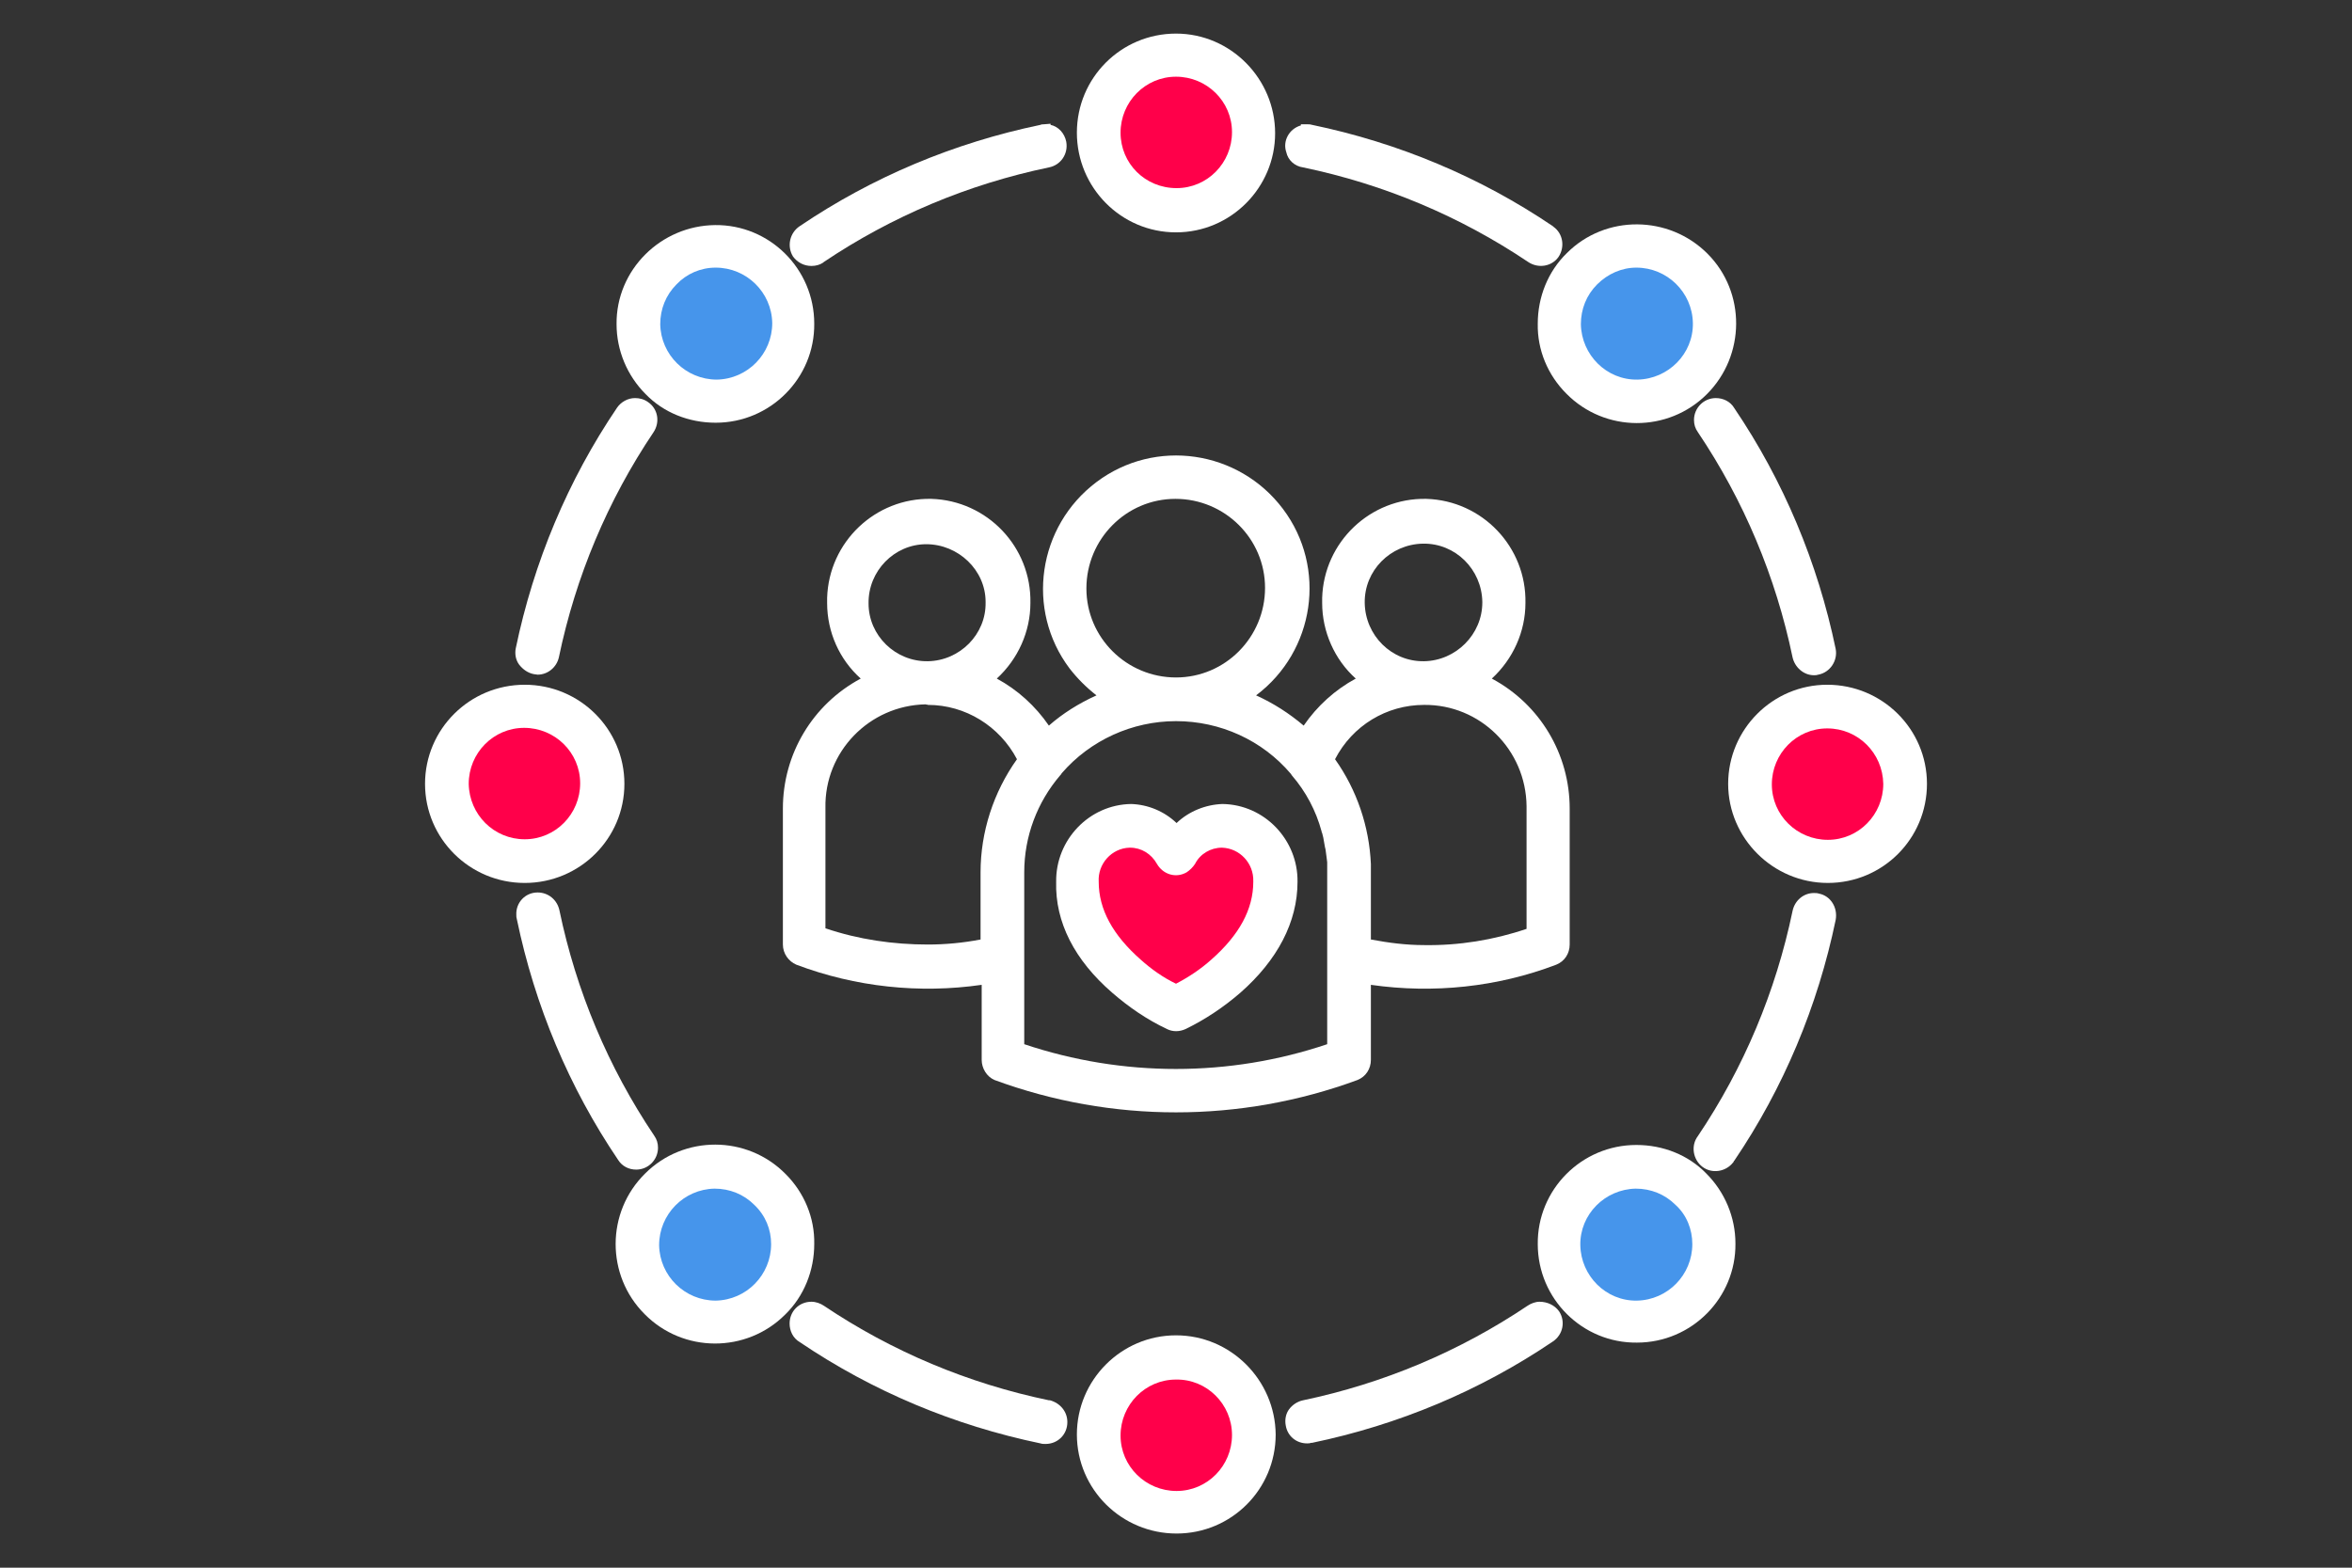 <?xml version="1.0" encoding="utf-8"?>
<!-- Generator: Adobe Illustrator 27.6.1, SVG Export Plug-In . SVG Version: 6.00 Build 0)  -->
<svg version="1.1" id="Layer_1" xmlns="http://www.w3.org/2000/svg" xmlns:xlink="http://www.w3.org/1999/xlink" x="0px" y="0px"
	 viewBox="0 0 420 280" style="enable-background:new 0 0 420 280;" xml:space="preserve">
<rect x="0" y="0" width="420" height="280" fill="#333333" stroke="none"/>
<style type="text/css">
	.st0{fill:#FFFFFF;}
	.st1{fill:#4695EB;}
	.st2{fill:#FF004A;}
</style>
<path class="st0" d="M279.7,70.3c6.9,7,18.2,7,25.1,0.1s7-18.2,0.1-25.1s-18.2-7-25.1-0.1c-3.4,3.3-5.2,7.9-5.2,12.6
	C274.5,62.5,276.4,67,279.7,70.3z"/>
<path class="st1" d="M292.2,47.8c5.5,0,10,4.4,10.1,9.9s-4.4,10-9.9,10.1s-10-4.4-10.1-9.9c0-2.7,1-5.2,2.9-7.1
	C287.1,48.9,289.6,47.8,292.2,47.8z"/>
<path class="st0" d="M306.4,71.1L306.4,71.1c-2.2,0-3.9,1.8-3.9,3.9l0,0c0,0.8,0.2,1.5,0.7,2.2c8.2,12.2,13.9,25.8,16.9,40.2
	c0.4,1.8,2,3.2,3.8,3.2c0.3,0,0.5,0,0.8-0.1c2.1-0.4,3.5-2.5,3.1-4.6l0,0c-3.2-15.4-9.3-30-18.1-43C309,71.7,307.7,71.1,306.4,71.1z
	"/>
<path class="st0" d="M198.6,177.3c3,2.6,6.2,4.8,9.8,6.5c1,0.5,2.2,0.5,3.3,0c3.5-1.7,6.8-3.9,9.8-6.5c6.6-5.8,10.2-12.6,10.2-19.8
	c0.1-7.5-5.9-13.8-13.4-13.9c-3,0.1-6,1.3-8.2,3.4c-2.2-2.1-5.1-3.3-8.1-3.4l0,0c-7.5,0.1-13.5,6.4-13.4,13.9
	C188.4,164.7,191.9,171.5,198.6,177.3z"/>
<path class="st2" d="M211.9,155.8c0.6-0.4,1.1-0.9,1.5-1.5c0.9-1.8,2.8-2.9,4.8-2.9c3.2,0.1,5.7,2.8,5.6,6v0.1
	c0,4.9-2.5,9.5-7.5,13.9c-1.9,1.7-4,3.1-6.3,4.3c-2.3-1.1-4.4-2.6-6.3-4.3c-5-4.4-7.5-9-7.5-13.9c-0.2-3.2,2.3-6,5.5-6.1h0.1l0,0
	c2,0,3.8,1.1,4.8,2.9C207.7,156.2,210,156.9,211.9,155.8z"/>
<path class="st0" d="M232.7,29.9c14.4,3,28,8.7,40.2,16.9c1.8,1.2,4.2,0.8,5.4-0.9c1.2-1.8,0.8-4.2-0.9-5.4l0,0l-0.1-0.1
	c-13-8.8-27.6-14.9-43-18.1c-0.3-0.1-0.5-0.1-0.8-0.1h-1.2v0.2c-2.1,0.6-3.3,2.8-2.6,4.8C230,28.6,231.2,29.7,232.7,29.9L232.7,29.9
	z"/>
<path class="st0" d="M177.6,192.9c20.9,7.7,43.9,7.7,64.8,0c1.5-0.6,2.4-2,2.4-3.6v-13.4c11.2,1.6,22.6,0.4,33.1-3.6
	c1.5-0.6,2.4-2,2.4-3.6v-24.3c0-9.7-5.3-18.6-13.9-23.2c3.8-3.5,6-8.4,6-13.5c0.2-10-7.7-18.3-17.7-18.6c-10-0.2-18.3,7.7-18.6,17.7
	c0,0.3,0,0.6,0,0.9c0,5.1,2.2,10.1,6,13.5c-3.7,2-6.9,4.9-9.3,8.4c-2.6-2.2-5.4-4-8.5-5.4c10.5-7.9,12.7-22.8,4.8-33.3
	s-22.8-12.7-33.3-4.8s-12.7,22.8-4.8,33.3c1.4,1.8,3,3.4,4.8,4.8c-3.1,1.4-6,3.2-8.5,5.4c-2.4-3.5-5.6-6.4-9.3-8.4
	c3.8-3.5,6-8.4,6-13.5c0.2-10-7.7-18.3-17.7-18.6c-10-0.2-18.3,7.7-18.6,17.7c0,0.3,0,0.6,0,0.9c0,5.2,2.2,10.1,6,13.5
	c-8.6,4.6-13.9,13.5-13.9,23.2v24.3c0,1.6,1,3,2.4,3.6c10.6,4,22,5.2,33.1,3.6v13.4C175.3,190.8,176.2,192.3,177.6,192.9z
	 M165.7,125.9c6.7,0,12.8,3.8,15.9,9.7c-4.2,5.9-6.5,13-6.5,20.2v12c-3.1,0.6-6.3,0.9-9.4,0.9c-6.2,0-12.4-0.9-18.3-2.9v-21.5
	c-0.2-10,7.8-18.3,17.9-18.5C165.4,125.9,165.6,125.8,165.7,125.9L165.7,125.9z M165.7,118.1c-5.8,0.1-10.6-4.6-10.6-10.3
	c-0.1-5.8,4.6-10.6,10.3-10.6s10.6,4.6,10.6,10.3v0.1C176.1,113.3,171.4,118,165.7,118.1L165.7,118.1z M189.3,138.5
	c0.1-0.1,0.2-0.2,0.3-0.4c5.1-5.9,12.6-9.3,20.4-9.3l0,0c7.9,0,15.4,3.4,20.5,9.4c0.1,0.1,0.1,0.2,0.2,0.3c2.5,2.9,4.3,6.3,5.3,10
	c0,0.1,0,0.1,0.1,0.3c0.1,0.3,0.1,0.5,0.2,0.8l0.3,1.7c0,0.1,0.1,0.3,0.1,0.4l0.2,1.5l0.1,0.8v0.2c0,0.1,0,0.1,0,0.2v0.1
	c0,0.4,0,0.9,0,1.3v30.7c-17.5,5.9-36.5,5.9-54.1,0v-14.9c0-0.1,0-0.2,0-0.4v-15.4C182.9,149.4,185.2,143.3,189.3,138.5L189.3,138.5
	z M194,105.1c0-8.8,7.1-16,15.9-16c8.8,0,16,7.1,16,15.9s-7.1,16-15.9,16l0,0C201.2,121,194,113.9,194,105.1z M254.3,125.9
	L254.3,125.9c10-0.1,18.2,8,18.3,18.1c0,0.1,0,0.3,0,0.4v21.5c-5.9,2-12.1,3-18.3,2.9c-3.2,0-6.3-0.4-9.5-1v-12c0-0.3,0-0.7,0-1
	v-0.5c-0.3-6.7-2.5-13.2-6.4-18.7C241.5,129.6,247.6,125.9,254.3,125.9L254.3,125.9z M254.3,118.1c-5.8,0.1-10.5-4.6-10.6-10.4
	s4.6-10.5,10.4-10.6c5.8-0.1,10.5,4.6,10.6,10.4v0.1C264.7,113.3,260,118,254.3,118.1L254.3,118.1z"/>
<path class="st0" d="M187.5,250.1h-0.2c-14.4-3-28-8.7-40.2-16.9c-0.6-0.4-1.4-0.7-2.2-0.7l0,0c-2.2,0-3.9,1.7-3.9,3.9
	c0,1.3,0.6,2.6,1.8,3.3c13,8.8,27.6,14.9,43,18.1c0.3,0.1,0.6,0.1,0.9,0.1c2.2,0,3.9-1.7,3.9-3.9
	C190.6,252.1,189.3,250.6,187.5,250.1L187.5,250.1z"/>
<path class="st0" d="M210,41.5c9.8,0,17.7-8,17.7-17.7S219.8,6,210,6s-17.7,7.9-17.7,17.7S200.2,41.5,210,41.5z"/>
<path class="st2" d="M200.1,23.7c0-5.5,4.4-10,9.9-10s10,4.4,10,9.9s-4.4,10-9.9,10l0,0C204.5,33.6,200.1,29.2,200.1,23.7z"/>
<path class="st0" d="M292.2,204.5c-9.8,0-17.7,8-17.6,17.7c0,9.8,8,17.7,17.7,17.6c9.8,0,17.7-8,17.6-17.7c0-4.7-1.9-9.2-5.2-12.5
	C301.5,206.3,297,204.5,292.2,204.5z"/>
<path class="st1" d="M302.2,222.2c0,5.5-4.4,10-9.9,10.1s-10-4.4-10.1-9.9s4.4-10,9.9-10.1c2.7,0,5.2,1,7.1,2.9
	C301.2,217,302.2,219.6,302.2,222.2z"/>
<path class="st0" d="M274.9,232.5c-0.7,0-1.5,0.3-2.1,0.7c-12.2,8.2-25.8,13.9-40.1,16.9c-1,0.2-1.9,0.8-2.5,1.6s-0.8,1.9-0.6,2.9
	c0.3,1.9,1.9,3.2,3.8,3.2c0.2,0,0.5,0,0.7-0.1h0.2c15.4-3.2,30-9.3,43-18.1c1.8-1.2,2.3-3.6,1.1-5.4
	C277.6,233.1,276.3,232.5,274.9,232.5L274.9,232.5z"/>
<path class="st0" d="M324.8,159.6c-0.3-0.1-0.6-0.1-0.9-0.1c-1.8,0-3.4,1.3-3.8,3.2c-3,14.4-8.7,28-16.9,40.2
	c-1.3,1.7-0.9,4.2,0.8,5.5c1.7,1.3,4.2,0.9,5.5-0.8c0.1-0.1,0.1-0.1,0.1-0.2l0.1-0.1c8.8-13,14.9-27.6,18.1-43
	C328.2,162.1,326.9,160,324.8,159.6L324.8,159.6L324.8,159.6z"/>
<path class="st0" d="M326.3,122.3c-9.8,0-17.7,8-17.7,17.7s8,17.7,17.8,17.7s17.7-7.9,17.7-17.7
	C344.1,130.2,336.1,122.3,326.3,122.3z"/>
<path class="st2" d="M336.3,140c0,5.5-4.4,10-9.9,10s-10-4.4-10-9.9s4.4-10,9.9-10l0,0C331.8,130.1,336.2,134.5,336.3,140z"/>
<path class="st0" d="M210,238.5c-9.8,0-17.7,8-17.7,17.7c0,9.8,8,17.7,17.8,17.7s17.7-7.9,17.7-17.7
	C227.7,246.5,219.8,238.5,210,238.5z"/>
<path class="st2" d="M220,256.3c0,5.5-4.4,10-9.9,10s-10-4.4-10-9.9s4.4-10,9.9-10l0,0C215.5,246.3,220,250.8,220,256.3z"/>
<path class="st0" d="M140.3,209.7c-6.9-7-18.2-7-25.1-0.1c-7,6.9-7,18.2-0.1,25.1c6.9,7,18.2,7,25.1,0.1c3.4-3.3,5.2-7.9,5.2-12.6
	C145.5,217.5,143.6,213,140.3,209.7z"/>
<path class="st1" d="M137.7,222.2c0,5.5-4.4,10-9.9,10.1c-5.5,0-10-4.4-10.1-9.9c0-5.5,4.4-10,9.9-10.1c2.7,0,5.2,1,7.1,2.9
	C136.7,217.1,137.7,219.6,137.7,222.2z"/>
<path class="st0" d="M127.8,75.5c9.8,0,17.7-8,17.6-17.7c0-9.8-8-17.7-17.7-17.6s-17.7,8-17.6,17.7c0,4.7,1.9,9.2,5.2,12.5
	C118.5,73.7,123,75.5,127.8,75.5z"/>
<path class="st1" d="M127.8,47.8c5.5,0,10,4.4,10.1,9.9c0,5.5-4.4,10-9.9,10.1c-5.5,0-10-4.4-10.1-9.9c0-2.7,1-5.2,2.9-7.1
	C122.6,48.9,125.1,47.8,127.8,47.8z"/>
<path class="st0" d="M144.9,47.5c0.8,0,1.5-0.2,2.1-0.6l0.1-0.1c12.2-8.2,25.8-13.9,40.2-16.9c2.1-0.4,3.5-2.4,3.1-4.6
	c-0.3-1.5-1.4-2.7-2.8-3v-0.2l-1.2,0.1c-0.2,0-0.4,0-0.6,0.1c-15.4,3.2-30,9.3-43,18.1c-1.8,1.2-2.3,3.6-1.2,5.4l0,0
	C142.4,46.9,143.6,47.5,144.9,47.5z"/>
<path class="st0" d="M95.3,120.4c0.2,0,0.5,0.1,0.7,0.1c1.8,0,3.4-1.3,3.8-3.1c3-14.4,8.7-28,16.9-40.2c1.2-1.8,0.8-4.2-1-5.4l0,0
	c-0.7-0.5-1.5-0.7-2.3-0.7c-1.3,0-2.5,0.7-3.2,1.7c-8.8,13-14.9,27.6-18.1,43c-0.2,1,0,2.1,0.6,2.9
	C93.4,119.6,94.3,120.2,95.3,120.4z"/>
<path class="st0" d="M113.6,208.9c2.2,0,3.9-1.8,3.9-3.9c0-0.8-0.2-1.5-0.7-2.2c-8.2-12.2-13.9-25.8-16.9-40.2
	c-0.4-1.9-2-3.2-3.9-3.2l0,0c-2.2,0-3.9,1.8-3.8,4l0,0c0,0.3,0,0.5,0.1,0.8c3.2,15.4,9.3,30,18.1,43
	C111.1,208.3,112.3,208.9,113.6,208.9z"/>
<ellipse class="st0" cx="93.7" cy="140" rx="17.8" ry="17.7"/>
<path class="st2" d="M83.7,140c0-5.5,4.4-10,9.9-10s10,4.4,10,9.9s-4.4,10-9.9,10l0,0C88.2,149.9,83.8,145.5,83.7,140z"/>
</svg>